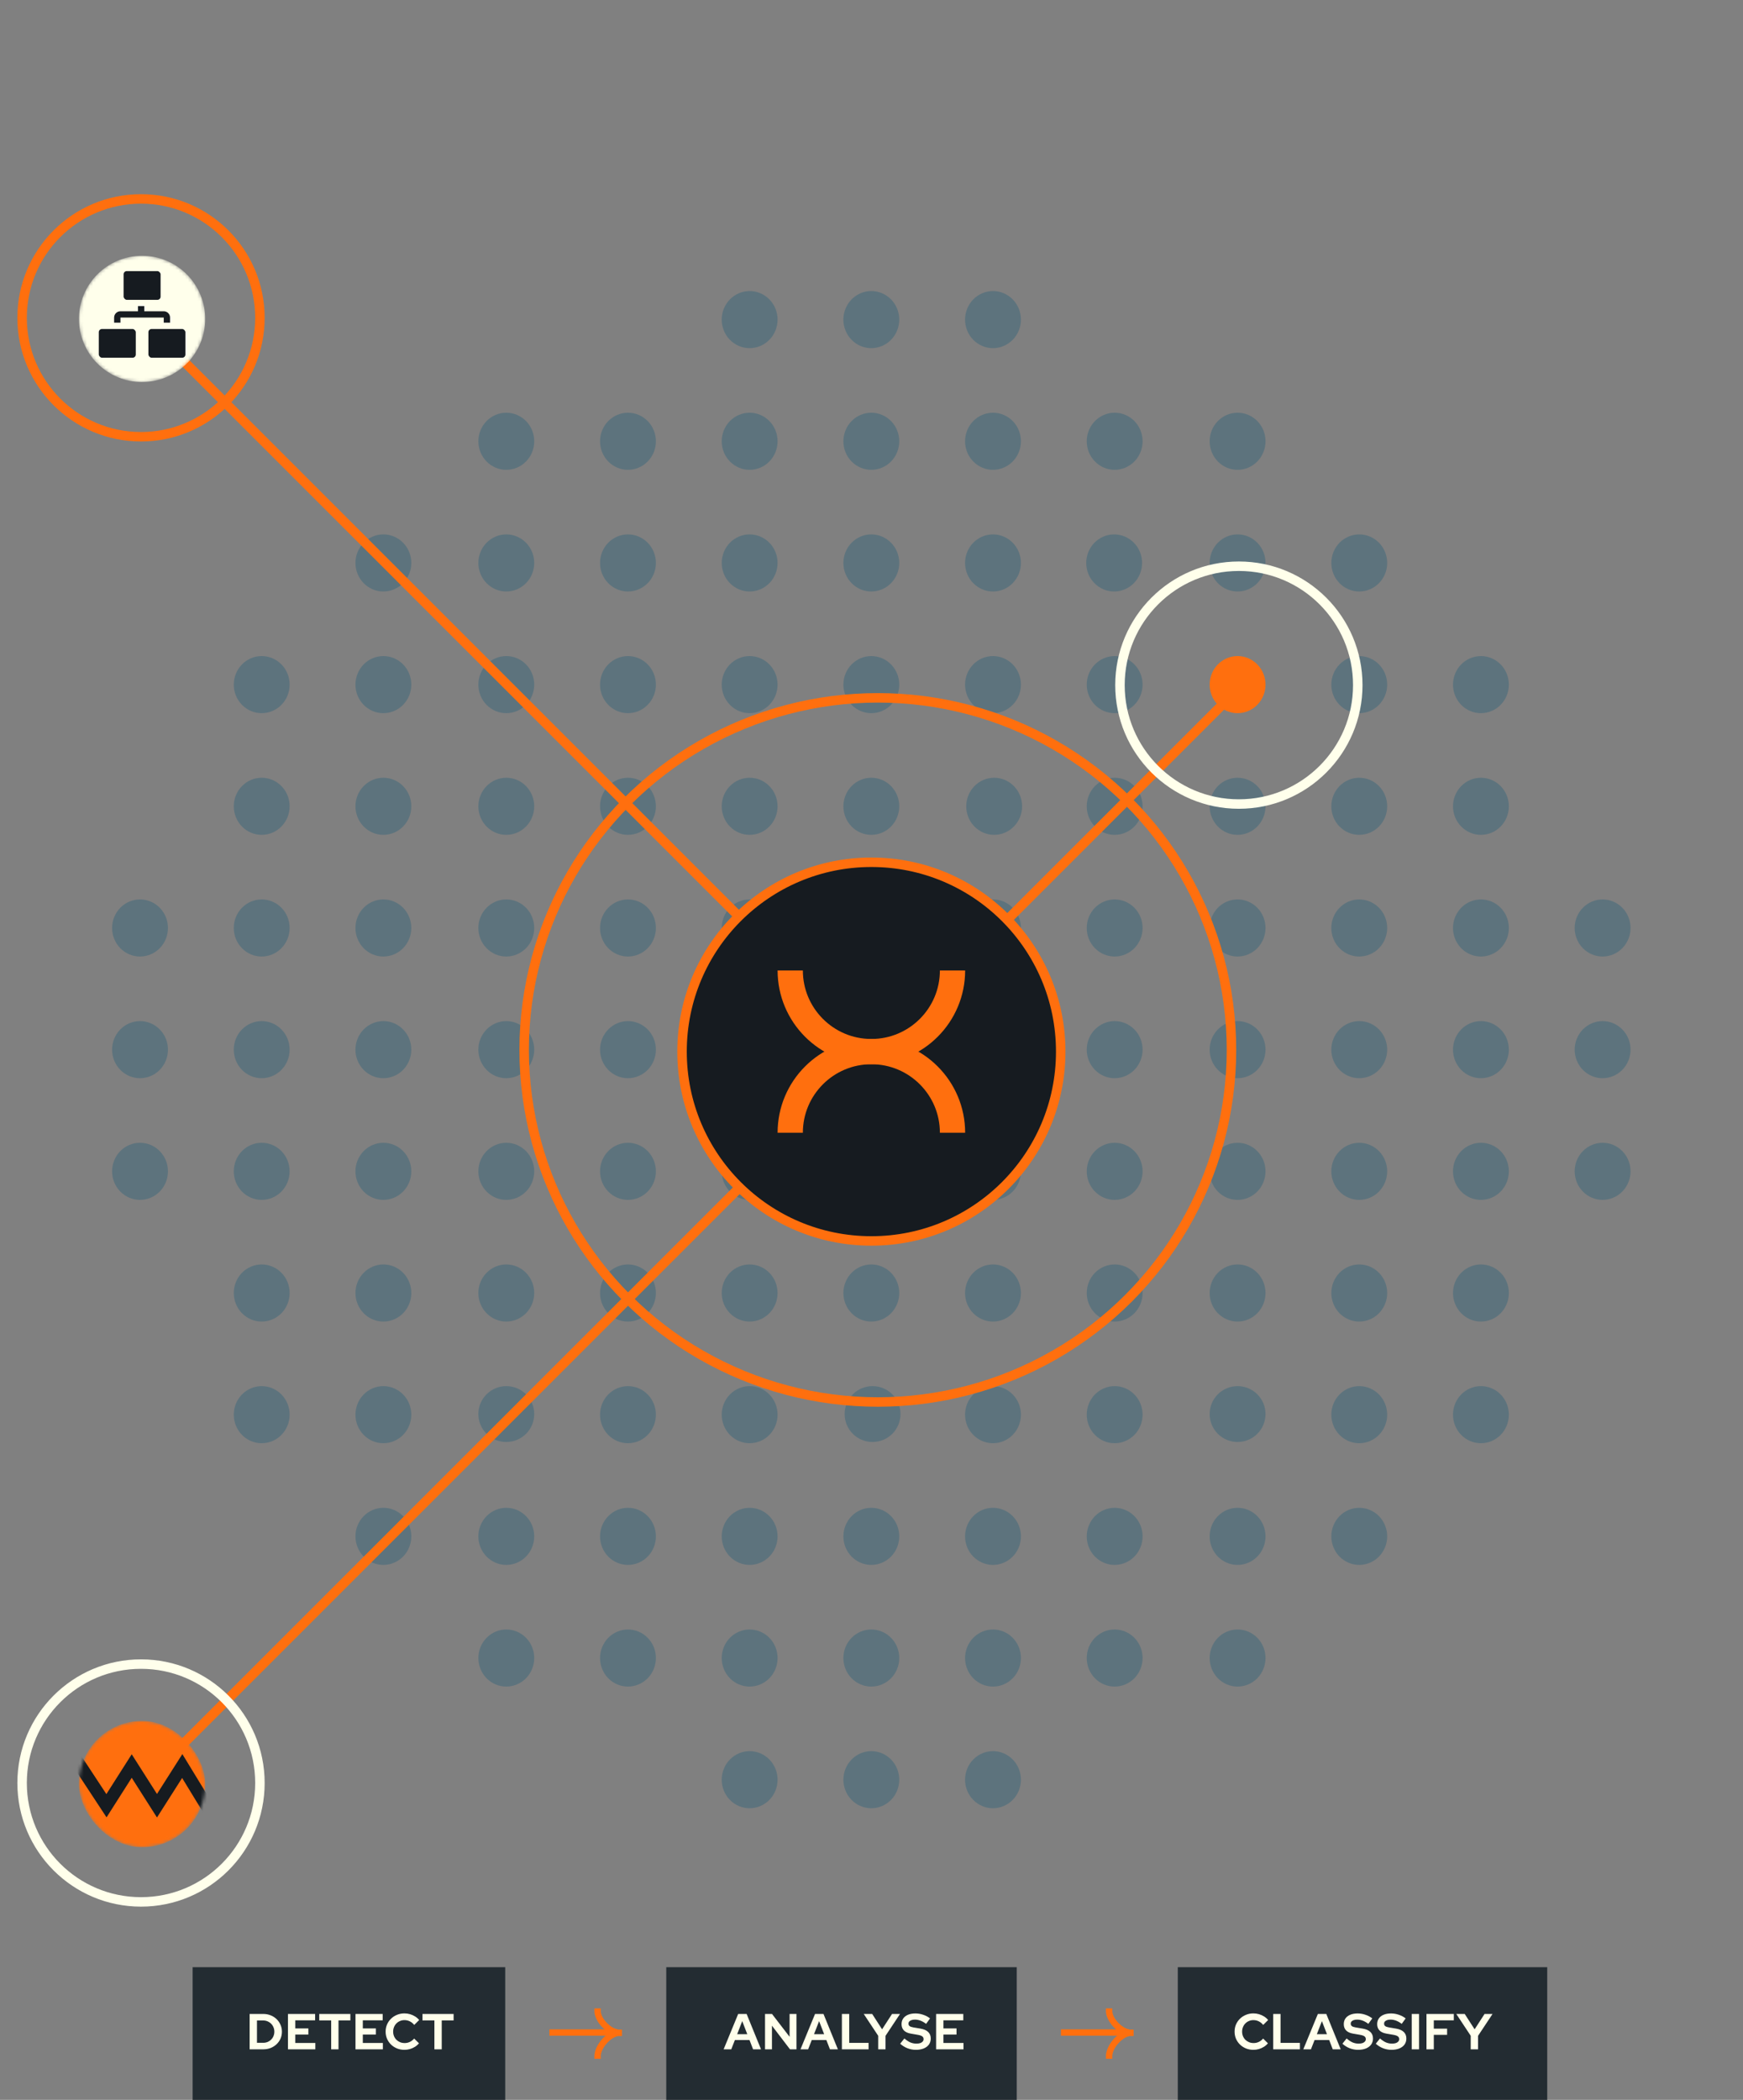 <svg width="552" height="665" viewBox="0 0 552 665" fill="none" xmlns="http://www.w3.org/2000/svg">
<rect x="0" y="0" width="552" height="665" fill="#808080" stroke="none"/>
<path d="M276.335 456.661C278.681 456.661 280.93 455.73 282.589 454.072C284.248 452.414 285.181 450.166 285.182 447.82C285.182 445.474 284.25 443.224 282.591 441.565C280.932 439.905 278.682 438.973 276.335 438.972C273.988 438.973 271.738 439.905 270.079 441.565C268.42 443.224 267.488 445.474 267.488 447.82C267.488 450.166 268.42 452.416 270.079 454.075C271.738 455.734 273.989 456.666 276.335 456.666" fill="#5D737D"/>
<path d="M391.936 456.661C394.282 456.661 396.531 455.73 398.19 454.072C399.849 452.414 400.782 450.166 400.783 447.82C400.783 445.474 399.851 443.224 398.192 441.565C396.533 439.905 394.283 438.973 391.936 438.972C389.59 438.973 387.339 439.905 385.68 441.565C384.021 443.224 383.089 445.474 383.089 447.82C383.089 450.166 384.021 452.416 385.681 454.075C387.34 455.734 389.59 456.666 391.936 456.666" fill="#5D737D"/>
<path d="M160.342 456.661C162.687 456.661 164.937 455.73 166.596 454.072C168.255 452.414 169.187 450.166 169.189 447.82C169.189 445.474 168.257 443.224 166.598 441.565C164.938 439.905 162.688 438.973 160.342 438.972C157.995 438.973 155.745 439.905 154.086 441.565C152.427 443.224 151.495 445.474 151.495 447.82C151.495 450.166 152.427 452.416 154.086 454.075C155.745 455.734 157.995 456.666 160.342 456.666" fill="#5D737D"/>
<path d="M82.882 457.054C85.227 457.054 87.477 456.102 89.136 454.408C90.795 452.713 91.728 450.414 91.729 448.017C91.729 445.619 90.797 443.318 89.138 441.622C87.479 439.926 85.228 438.973 82.882 438.972C80.535 438.973 78.285 439.926 76.626 441.622C74.967 443.318 74.035 445.619 74.035 448.017C74.035 450.415 74.967 452.715 76.626 454.411C78.285 456.107 80.535 457.059 82.882 457.059" fill="#5D737D"/>
<path d="M198.875 457.054C201.221 457.054 203.47 456.102 205.129 454.408C206.788 452.713 207.721 450.414 207.722 448.017C207.722 445.619 206.79 443.318 205.131 441.622C203.472 439.926 201.222 438.973 198.875 438.972C196.528 438.973 194.278 439.926 192.619 441.622C190.96 443.318 190.028 445.619 190.028 448.017C190.028 450.415 190.96 452.715 192.619 454.411C194.278 456.107 196.529 457.059 198.875 457.059" fill="#5D737D"/>
<path d="M314.476 457.054C316.821 457.054 319.071 456.102 320.73 454.408C322.389 452.713 323.321 450.414 323.323 448.017C323.323 445.619 322.391 443.318 320.732 441.622C319.073 439.926 316.822 438.973 314.476 438.972C312.129 438.973 309.879 439.926 308.22 441.622C306.561 443.318 305.629 445.619 305.629 448.017C305.629 450.415 306.561 452.715 308.22 454.411C309.879 456.107 312.129 457.059 314.476 457.059" fill="#5D737D"/>
<path d="M430.469 457.054C432.815 457.054 435.064 456.102 436.723 454.408C438.382 452.713 439.315 450.414 439.316 448.017C439.316 445.619 438.384 443.318 436.725 441.622C435.066 439.926 432.816 438.973 430.469 438.972C428.122 438.973 425.872 439.926 424.213 441.622C422.554 443.318 421.622 445.619 421.622 448.017C421.622 450.415 422.554 452.715 424.213 454.411C425.872 456.107 428.123 457.059 430.469 457.059" fill="#5D737D"/>
<path d="M121.416 457.054C123.762 457.054 126.011 456.102 127.67 454.408C129.329 452.713 130.262 450.414 130.263 448.017C130.263 445.619 129.331 443.318 127.672 441.622C126.013 439.926 123.763 438.973 121.416 438.972C119.069 438.973 116.819 439.926 115.16 441.622C113.501 443.318 112.569 445.619 112.569 448.017C112.569 450.415 113.501 452.715 115.16 454.411C116.819 456.107 119.07 457.059 121.416 457.059" fill="#5D737D"/>
<path d="M237.409 457.054C239.755 457.054 242.005 456.102 243.664 454.408C245.322 452.713 246.255 450.414 246.256 448.017C246.256 445.619 245.324 443.318 243.665 441.622C242.006 439.926 239.756 438.973 237.409 438.972C235.063 438.973 232.813 439.926 231.154 441.622C229.495 443.318 228.562 445.619 228.562 448.017C228.562 450.415 229.495 452.715 231.154 454.411C232.813 456.107 235.063 457.059 237.409 457.059" fill="#5D737D"/>
<path d="M353.009 457.054C355.355 457.054 357.604 456.102 359.263 454.408C360.922 452.713 361.855 450.414 361.856 448.017C361.856 445.619 360.924 443.318 359.265 441.622C357.606 439.926 355.356 438.973 353.009 438.972C350.663 438.973 348.412 439.926 346.753 441.622C345.094 443.318 344.162 445.619 344.162 448.017C344.162 450.415 345.094 452.715 346.753 454.411C348.412 456.107 350.663 457.059 353.009 457.059" fill="#5D737D"/>
<path d="M469.003 457.054C471.349 457.054 473.598 456.102 475.257 454.408C476.916 452.713 477.849 450.414 477.85 448.017C477.85 445.619 476.918 443.318 475.259 441.622C473.6 439.926 471.35 438.973 469.003 438.972C466.657 438.973 464.406 439.926 462.747 441.622C461.088 443.318 460.156 445.619 460.156 448.017C460.156 450.415 461.088 452.715 462.747 454.411C464.407 456.107 466.657 457.059 469.003 457.059" fill="#5D737D"/>
<path d="M275.943 572.654C278.288 572.654 280.538 571.702 282.197 570.008C283.856 568.313 284.788 566.014 284.79 563.617C284.79 561.219 283.858 558.919 282.199 557.222C280.54 555.526 278.289 554.573 275.943 554.572C273.596 554.573 271.346 555.526 269.687 557.222C268.028 558.919 267.096 561.219 267.096 563.617C267.096 566.015 268.028 568.315 269.687 570.011C271.346 571.707 273.596 572.659 275.943 572.659" fill="#5D737D"/>
<path d="M314.476 572.654C316.822 572.654 319.071 571.702 320.73 570.008C322.389 568.313 323.322 566.014 323.323 563.617C323.323 561.219 322.391 558.919 320.732 557.222C319.073 555.526 316.823 554.573 314.476 554.572C312.13 554.573 309.879 555.526 308.22 557.222C306.561 558.919 305.629 561.219 305.629 563.617C305.629 566.015 306.561 568.315 308.22 570.011C309.88 571.707 312.13 572.659 314.476 572.659" fill="#5D737D"/>
<path d="M237.409 572.654C239.755 572.654 242.005 571.702 243.664 570.008C245.322 568.313 246.255 566.014 246.256 563.617C246.256 561.219 245.324 558.919 243.665 557.222C242.006 555.526 239.756 554.573 237.409 554.572C235.063 554.573 232.813 555.526 231.154 557.222C229.495 558.919 228.562 561.219 228.562 563.617C228.562 566.015 229.495 568.315 231.154 570.011C232.813 571.707 235.063 572.659 237.409 572.659" fill="#5D737D"/>
<path d="M275.943 418.523C278.288 418.523 280.538 417.571 282.197 415.876C283.856 414.181 284.788 411.883 284.79 409.485C284.79 407.087 283.858 404.787 282.199 403.091C280.54 401.394 278.289 400.441 275.943 400.44C273.596 400.441 271.346 401.394 269.687 403.091C268.028 404.787 267.096 407.087 267.096 409.485C267.096 411.883 268.028 414.183 269.687 415.879C271.346 417.575 273.596 418.528 275.943 418.528" fill="#5D737D"/>
<path d="M391.937 418.523C394.282 418.523 396.532 417.571 398.191 415.876C399.85 414.181 400.783 411.883 400.784 409.485C400.784 407.087 399.852 404.787 398.193 403.091C396.534 401.394 394.283 400.441 391.937 400.44C389.59 400.441 387.34 401.394 385.681 403.091C384.022 404.787 383.09 407.087 383.09 409.485C383.09 411.883 384.022 414.183 385.681 415.879C387.34 417.575 389.59 418.528 391.937 418.528" fill="#5D737D"/>
<path d="M82.882 418.522C85.228 418.522 87.477 417.57 89.136 415.875C90.795 414.181 91.728 411.882 91.729 409.485C91.729 407.086 90.797 404.786 89.138 403.09C87.479 401.394 85.229 400.441 82.882 400.44C80.536 400.441 78.285 401.394 76.626 403.09C74.967 404.786 74.035 407.086 74.035 409.485C74.035 411.883 74.968 414.183 76.627 415.879C78.286 417.574 80.536 418.527 82.882 418.527" fill="#5D737D"/>
<path d="M198.876 418.523C201.221 418.523 203.471 417.571 205.13 415.876C206.789 414.181 207.721 411.883 207.723 409.485C207.723 407.087 206.791 404.787 205.132 403.091C203.473 401.394 201.222 400.441 198.876 400.44C196.529 400.441 194.279 401.394 192.62 403.091C190.961 404.787 190.029 407.087 190.029 409.485C190.029 411.883 190.961 414.183 192.62 415.879C194.279 417.575 196.529 418.528 198.876 418.528" fill="#5D737D"/>
<path d="M314.476 418.523C316.821 418.523 319.071 417.571 320.73 415.876C322.389 414.181 323.322 411.883 323.323 409.485C323.323 407.087 322.391 404.787 320.732 403.091C319.073 401.394 316.823 400.441 314.476 400.44C312.129 400.441 309.879 401.394 308.22 403.091C306.561 404.787 305.629 407.087 305.629 409.485C305.629 411.883 306.561 414.183 308.22 415.879C309.879 417.575 312.13 418.528 314.476 418.528" fill="#5D737D"/>
<path d="M430.47 418.523C432.815 418.523 435.065 417.571 436.724 415.876C438.383 414.181 439.315 411.883 439.317 409.485C439.317 407.087 438.385 404.787 436.725 403.091C435.066 401.394 432.816 400.441 430.47 400.44C428.123 400.441 425.873 401.394 424.214 403.091C422.555 404.787 421.623 407.087 421.623 409.485C421.623 411.883 422.555 414.183 424.214 415.879C425.873 417.575 428.123 418.528 430.47 418.528" fill="#5D737D"/>
<path d="M121.416 418.523C123.761 418.523 126.011 417.571 127.67 415.876C129.329 414.181 130.262 411.883 130.263 409.485C130.263 407.087 129.331 404.787 127.672 403.091C126.013 401.394 123.762 400.441 121.416 400.44C119.069 400.441 116.819 401.394 115.16 403.091C113.501 404.787 112.569 407.087 112.569 409.485C112.569 411.883 113.501 414.183 115.16 415.879C116.819 417.575 119.069 418.528 121.416 418.528" fill="#5D737D"/>
<path d="M237.41 418.523C239.755 418.523 242.005 417.571 243.664 415.876C245.323 414.181 246.256 411.883 246.257 409.485C246.257 407.087 245.325 404.787 243.666 403.091C242.007 401.394 239.757 400.441 237.41 400.44C235.063 400.441 232.813 401.394 231.154 403.091C229.495 404.787 228.563 407.087 228.563 409.485C228.563 411.883 229.495 414.183 231.154 415.879C232.813 417.575 235.064 418.528 237.41 418.528" fill="#5D737D"/>
<path d="M353.01 418.523C355.355 418.523 357.605 417.571 359.264 415.876C360.923 414.181 361.856 411.883 361.857 409.485C361.857 407.087 360.925 404.787 359.266 403.091C357.607 401.394 355.356 400.441 353.01 400.44C350.663 400.441 348.413 401.394 346.754 403.091C345.095 404.787 344.163 407.087 344.163 409.485C344.163 411.883 345.095 414.183 346.754 415.879C348.413 417.575 350.663 418.528 353.01 418.528" fill="#5D737D"/>
<path d="M469.004 418.523C471.349 418.523 473.599 417.571 475.258 415.876C476.917 414.181 477.85 411.883 477.851 409.485C477.851 407.087 476.919 404.787 475.26 403.091C473.601 401.394 471.351 400.441 469.004 400.44C466.657 400.441 464.407 401.394 462.748 403.091C461.089 404.787 460.157 407.087 460.157 409.485C460.157 411.883 461.089 414.183 462.748 415.879C464.407 417.575 466.658 418.528 469.004 418.528" fill="#5D737D"/>
<path d="M160.342 418.523C162.688 418.523 164.937 417.571 166.596 415.876C168.255 414.181 169.188 411.883 169.189 409.485C169.189 407.087 168.257 404.787 166.598 403.091C164.939 401.394 162.689 400.441 160.342 400.44C157.996 400.441 155.745 401.394 154.086 403.091C152.427 404.787 151.495 407.087 151.495 409.485C151.495 411.883 152.427 414.183 154.086 415.879C155.745 417.575 157.996 418.528 160.342 418.528" fill="#5D737D"/>
<path d="M275.941 379.989C278.286 379.989 280.536 379.037 282.195 377.342C283.854 375.648 284.787 373.349 284.788 370.952C284.788 368.553 283.856 366.253 282.197 364.557C280.538 362.861 278.288 361.907 275.941 361.907C273.594 361.907 271.344 362.861 269.685 364.557C268.026 366.253 267.094 368.553 267.094 370.952C267.094 373.35 268.026 375.65 269.685 377.345C271.344 379.041 273.595 379.994 275.941 379.994" fill="#5D737D"/>
<path d="M391.936 379.989C394.281 379.989 396.531 379.037 398.19 377.342C399.849 375.648 400.782 373.349 400.783 370.952C400.783 368.553 399.851 366.253 398.192 364.557C396.533 362.861 394.282 361.907 391.936 361.907C389.589 361.907 387.339 362.861 385.68 364.557C384.021 366.253 383.089 368.553 383.089 370.952C383.089 373.35 384.021 375.65 385.68 377.345C387.339 379.041 389.589 379.994 391.936 379.994" fill="#5D737D"/>
<path d="M507.537 379.989C509.882 379.989 512.132 379.037 513.791 377.342C515.45 375.648 516.383 373.349 516.384 370.952C516.384 368.553 515.452 366.253 513.793 364.557C512.134 362.861 509.884 361.907 507.537 361.907C505.19 361.907 502.94 362.861 501.281 364.557C499.622 366.253 498.69 368.553 498.69 370.952C498.69 373.35 499.622 375.65 501.281 377.345C502.94 379.041 505.191 379.994 507.537 379.994" fill="#5D737D"/>
<path d="M44.347 379.989C46.693 379.989 48.942 379.037 50.601 377.342C52.26 375.648 53.193 373.349 53.194 370.952C53.194 368.553 52.262 366.253 50.603 364.557C48.944 362.861 46.694 361.907 44.347 361.907C42 361.907 39.75 362.861 38.091 364.557C36.432 366.253 35.5 368.553 35.5 370.952C35.5 373.35 36.432 375.65 38.091 377.345C39.75 379.041 42.001 379.994 44.347 379.994" fill="#5D737D"/>
<path d="M82.88 379.989C85.225 379.989 87.475 379.037 89.134 377.342C90.793 375.648 91.726 373.349 91.727 370.952C91.727 368.553 90.795 366.253 89.136 364.557C87.477 362.861 85.227 361.907 82.88 361.907C80.533 361.907 78.283 362.861 76.624 364.557C74.965 366.253 74.033 368.553 74.033 370.952C74.033 373.35 74.965 375.65 76.624 377.345C78.283 379.041 80.534 379.994 82.88 379.994" fill="#5D737D"/>
<path d="M198.875 379.989C201.221 379.989 203.47 379.037 205.129 377.342C206.788 375.648 207.721 373.349 207.722 370.952C207.722 368.553 206.79 366.253 205.131 364.557C203.472 362.861 201.222 361.907 198.875 361.907C196.529 361.907 194.278 362.861 192.619 364.557C190.96 366.253 190.028 368.553 190.028 370.952C190.028 373.35 190.96 375.65 192.62 377.345C194.279 379.041 196.529 379.994 198.875 379.994" fill="#5D737D"/>
<path d="M314.476 379.989C316.821 379.989 319.071 379.037 320.73 377.342C322.389 375.648 323.322 373.349 323.323 370.952C323.323 368.553 322.391 366.253 320.732 364.557C319.073 362.861 316.823 361.907 314.476 361.907C312.129 361.907 309.879 362.861 308.22 364.557C306.561 366.253 305.629 368.553 305.629 370.952C305.629 373.35 306.561 375.65 308.22 377.345C309.879 379.041 312.13 379.994 314.476 379.994" fill="#5D737D"/>
<path d="M430.469 379.989C432.815 379.989 435.064 379.037 436.723 377.342C438.382 375.648 439.315 373.349 439.316 370.952C439.316 368.553 438.384 366.253 436.725 364.557C435.066 362.861 432.816 361.907 430.469 361.907C428.123 361.907 425.872 362.861 424.213 364.557C422.554 366.253 421.622 368.553 421.622 370.952C421.622 373.35 422.554 375.65 424.214 377.345C425.873 379.041 428.123 379.994 430.469 379.994" fill="#5D737D"/>
<path d="M121.414 379.989C123.76 379.989 126.009 379.037 127.668 377.342C129.327 375.648 130.26 373.349 130.261 370.952C130.261 368.553 129.329 366.253 127.67 364.557C126.011 362.861 123.761 361.907 121.414 361.907C119.068 361.907 116.817 362.861 115.158 364.557C113.499 366.253 112.567 368.553 112.567 370.952C112.567 373.35 113.499 375.65 115.158 377.345C116.817 379.041 119.068 379.994 121.414 379.994" fill="#5D737D"/>
<path d="M237.407 379.989C239.753 379.989 242.002 379.037 243.661 377.342C245.32 375.648 246.253 373.349 246.254 370.952C246.254 368.553 245.322 366.253 243.663 364.557C242.004 362.861 239.754 361.907 237.407 361.907C235.06 361.907 232.81 362.861 231.151 364.557C229.492 366.253 228.56 368.553 228.56 370.952C228.56 373.35 229.492 375.65 231.151 377.345C232.81 379.041 235.061 379.994 237.407 379.994" fill="#5D737D"/>
<path d="M353.009 379.989C355.355 379.989 357.604 379.037 359.263 377.342C360.922 375.648 361.855 373.349 361.856 370.952C361.856 368.553 360.924 366.253 359.265 364.557C357.606 362.861 355.356 361.907 353.009 361.907C350.663 361.907 348.412 362.861 346.753 364.557C345.094 366.253 344.162 368.553 344.162 370.952C344.162 373.35 345.094 375.65 346.754 377.345C348.413 379.041 350.663 379.994 353.009 379.994" fill="#5D737D"/>
<path d="M469.003 379.989C471.348 379.989 473.598 379.037 475.257 377.342C476.916 375.648 477.848 373.349 477.85 370.952C477.85 368.553 476.918 366.253 475.259 364.557C473.6 362.861 471.349 361.907 469.003 361.907C466.656 361.907 464.406 362.861 462.747 364.557C461.088 366.253 460.156 368.553 460.156 370.952C460.156 373.35 461.088 375.65 462.747 377.345C464.406 379.041 466.656 379.994 469.003 379.994" fill="#5D737D"/>
<path d="M160.341 379.989C162.687 379.989 164.936 379.037 166.595 377.342C168.254 375.648 169.187 373.349 169.188 370.952C169.188 368.553 168.256 366.253 166.597 364.557C164.938 362.861 162.688 361.907 160.341 361.907C157.995 361.907 155.744 362.861 154.085 364.557C152.426 366.253 151.494 368.553 151.494 370.952C151.494 373.35 152.426 375.65 154.085 377.345C155.744 379.041 157.995 379.994 160.341 379.994" fill="#5D737D"/>
<path d="M275.941 341.455C278.286 341.455 280.536 340.503 282.195 338.809C283.854 337.114 284.787 334.815 284.788 332.418C284.788 330.02 283.856 327.719 282.197 326.023C280.538 324.327 278.288 323.374 275.941 323.373C273.594 323.374 271.344 324.327 269.685 326.023C268.026 327.719 267.094 330.02 267.094 332.418C267.094 334.816 268.026 337.116 269.685 338.812C271.344 340.508 273.595 341.46 275.941 341.46" fill="#5D737D"/>
<path d="M391.936 341.455C394.281 341.455 396.531 340.503 398.19 338.809C399.849 337.114 400.781 334.815 400.783 332.418C400.783 330.02 399.851 327.719 398.192 326.023C396.532 324.327 394.282 323.374 391.936 323.373C389.589 323.374 387.339 324.327 385.68 326.023C384.021 327.719 383.089 330.02 383.089 332.418C383.089 334.816 384.021 337.116 385.68 338.812C387.339 340.508 389.589 341.46 391.936 341.46" fill="#5D737D"/>
<path d="M507.537 341.455C509.882 341.455 512.132 340.503 513.791 338.809C515.45 337.114 516.383 334.815 516.384 332.418C516.384 330.02 515.452 327.719 513.793 326.023C512.134 324.327 509.884 323.374 507.537 323.373C505.19 323.374 502.94 324.327 501.281 326.023C499.622 327.719 498.69 330.02 498.69 332.418C498.69 334.816 499.622 337.116 501.281 338.812C502.94 340.508 505.191 341.46 507.537 341.46" fill="#5D737D"/>
<path d="M44.347 341.455C46.693 341.455 48.942 340.503 50.601 338.809C52.26 337.114 53.193 334.815 53.194 332.418C53.194 330.02 52.262 327.719 50.603 326.023C48.944 324.327 46.694 323.374 44.347 323.373C42 323.374 39.75 324.327 38.091 326.023C36.432 327.719 35.5 330.02 35.5 332.418C35.5 334.816 36.432 337.116 38.091 338.812C39.75 340.508 42.001 341.46 44.347 341.46" fill="#5D737D"/>
<path d="M82.88 341.455C85.225 341.455 87.475 340.503 89.134 338.809C90.793 337.114 91.726 334.815 91.727 332.418C91.727 330.02 90.795 327.719 89.136 326.023C87.477 324.327 85.227 323.374 82.88 323.373C80.533 323.374 78.283 324.327 76.624 326.023C74.965 327.719 74.033 330.02 74.033 332.418C74.033 334.816 74.965 337.116 76.624 338.812C78.283 340.508 80.534 341.46 82.88 341.46" fill="#5D737D"/>
<path d="M198.875 341.455C201.221 341.455 203.47 340.503 205.129 338.809C206.788 337.114 207.721 334.815 207.722 332.418C207.722 330.02 206.79 327.719 205.131 326.023C203.472 324.327 201.222 323.374 198.875 323.373C196.528 323.374 194.278 324.327 192.619 326.023C190.96 327.719 190.028 330.02 190.028 332.418C190.028 334.816 190.96 337.116 192.619 338.812C194.278 340.508 196.529 341.46 198.875 341.46" fill="#5D737D"/>
<path d="M314.476 341.455C316.821 341.455 319.071 340.503 320.73 338.809C322.389 337.114 323.322 334.815 323.323 332.418C323.323 330.02 322.391 327.719 320.732 326.023C319.073 324.327 316.823 323.374 314.476 323.373C312.129 323.374 309.879 324.327 308.22 326.023C306.561 327.719 305.629 330.02 305.629 332.418C305.629 334.816 306.561 337.116 308.22 338.812C309.879 340.508 312.13 341.46 314.476 341.46" fill="#5D737D"/>
<path d="M430.469 341.455C432.815 341.455 435.064 340.503 436.723 338.809C438.382 337.114 439.315 334.815 439.316 332.418C439.316 330.02 438.384 327.719 436.725 326.023C435.066 324.327 432.816 323.374 430.469 323.373C428.122 323.374 425.872 324.327 424.213 326.023C422.554 327.719 421.622 330.02 421.622 332.418C421.622 334.816 422.554 337.116 424.213 338.812C425.872 340.508 428.123 341.46 430.469 341.46" fill="#5D737D"/>
<path d="M121.414 341.455C123.76 341.455 126.009 340.503 127.668 338.809C129.327 337.114 130.26 334.815 130.261 332.418C130.261 330.02 129.329 327.719 127.67 326.023C126.011 324.327 123.761 323.374 121.414 323.373C119.068 323.374 116.817 324.327 115.158 326.023C113.499 327.719 112.567 330.02 112.567 332.418C112.567 334.816 113.499 337.116 115.158 338.812C116.817 340.508 119.068 341.46 121.414 341.46" fill="#5D737D"/>
<path d="M237.407 341.455C239.752 341.455 242.002 340.503 243.661 338.809C245.32 337.114 246.252 334.815 246.254 332.418C246.254 330.02 245.322 327.719 243.663 326.023C242.004 324.327 239.753 323.374 237.407 323.373C235.06 323.374 232.81 324.327 231.151 326.023C229.492 327.719 228.56 330.02 228.56 332.418C228.56 334.816 229.492 337.116 231.151 338.812C232.81 340.508 235.06 341.46 237.407 341.46" fill="#5D737D"/>
<path d="M353.009 341.455C355.355 341.455 357.604 340.503 359.263 338.809C360.922 337.114 361.855 334.815 361.856 332.418C361.856 330.02 360.924 327.719 359.265 326.023C357.606 324.327 355.356 323.374 353.009 323.373C350.663 323.374 348.412 324.327 346.753 326.023C345.094 327.719 344.162 330.02 344.162 332.418C344.162 334.816 345.094 337.116 346.754 338.812C348.413 340.508 350.663 341.46 353.009 341.46" fill="#5D737D"/>
<path d="M469.003 341.455C471.348 341.455 473.598 340.503 475.257 338.809C476.916 337.114 477.848 334.815 477.85 332.418C477.85 330.02 476.918 327.719 475.258 326.023C473.599 324.327 471.349 323.374 469.003 323.373C466.656 323.374 464.406 324.327 462.747 326.023C461.088 327.719 460.156 330.02 460.156 332.418C460.156 334.816 461.088 337.116 462.747 338.812C464.406 340.508 466.656 341.46 469.003 341.46" fill="#5D737D"/>
<path d="M160.341 341.455C162.686 341.455 164.936 340.503 166.595 338.809C168.254 337.114 169.187 334.815 169.188 332.418C169.188 330.02 168.256 327.719 166.597 326.023C164.938 324.327 162.687 323.374 160.341 323.373C157.994 323.374 155.744 324.327 154.085 326.023C152.426 327.719 151.494 330.02 151.494 332.418C151.494 334.816 152.426 337.116 154.085 338.812C155.744 340.508 157.995 341.46 160.341 341.46" fill="#5D737D"/>
<path d="M275.941 302.921C278.286 302.921 280.536 301.969 282.195 300.275C283.854 298.58 284.787 296.282 284.788 293.884C284.788 291.486 283.856 289.186 282.197 287.489C280.538 285.793 278.288 284.84 275.941 284.839C273.594 284.84 271.344 285.793 269.685 287.489C268.026 289.186 267.094 291.486 267.094 293.884C267.094 296.282 268.026 298.582 269.685 300.278C271.344 301.974 273.595 302.927 275.941 302.927" fill="#5D737D"/>
<path d="M391.936 302.921C394.281 302.921 396.531 301.969 398.19 300.275C399.849 298.58 400.781 296.282 400.783 293.884C400.783 291.486 399.851 289.186 398.192 287.489C396.532 285.793 394.282 284.84 391.936 284.839C389.589 284.84 387.339 285.793 385.68 287.489C384.021 289.186 383.089 291.486 383.089 293.884C383.089 296.282 384.021 298.582 385.68 300.278C387.339 301.974 389.589 302.927 391.936 302.927" fill="#5D737D"/>
<path d="M507.537 302.921C509.882 302.921 512.132 301.969 513.791 300.275C515.45 298.58 516.383 296.282 516.384 293.884C516.384 291.486 515.452 289.186 513.793 287.489C512.134 285.793 509.884 284.84 507.537 284.839C505.19 284.84 502.94 285.793 501.281 287.489C499.622 289.186 498.69 291.486 498.69 293.884C498.69 296.282 499.622 298.582 501.281 300.278C502.94 301.974 505.191 302.927 507.537 302.927" fill="#5D737D"/>
<path d="M44.347 302.921C46.693 302.921 48.942 301.969 50.601 300.275C52.26 298.58 53.193 296.282 53.194 293.884C53.194 291.486 52.262 289.186 50.603 287.489C48.944 285.793 46.694 284.84 44.347 284.839C42 284.84 39.75 285.793 38.091 287.489C36.432 289.186 35.5 291.486 35.5 293.884C35.5 296.282 36.432 298.582 38.091 300.278C39.75 301.974 42.001 302.927 44.347 302.927" fill="#5D737D"/>
<path d="M82.88 302.921C85.225 302.921 87.475 301.969 89.134 300.275C90.793 298.58 91.726 296.282 91.727 293.884C91.727 291.486 90.795 289.186 89.136 287.489C87.477 285.793 85.227 284.84 82.88 284.839C80.533 284.84 78.283 285.793 76.624 287.489C74.965 289.186 74.033 291.486 74.033 293.884C74.033 296.282 74.965 298.582 76.624 300.278C78.283 301.974 80.534 302.927 82.88 302.927" fill="#5D737D"/>
<path d="M198.875 302.921C201.221 302.921 203.47 301.969 205.129 300.275C206.788 298.58 207.721 296.282 207.722 293.884C207.722 291.486 206.79 289.186 205.131 287.489C203.472 285.793 201.222 284.84 198.875 284.839C196.528 284.84 194.278 285.793 192.619 287.489C190.96 289.186 190.028 291.486 190.028 293.884C190.028 296.282 190.96 298.582 192.619 300.278C194.278 301.974 196.529 302.927 198.875 302.927" fill="#5D737D"/>
<path d="M314.476 302.921C316.821 302.921 319.071 301.969 320.73 300.275C322.389 298.58 323.322 296.282 323.323 293.884C323.323 291.486 322.391 289.186 320.732 287.489C319.073 285.793 316.823 284.84 314.476 284.839C312.129 284.84 309.879 285.793 308.22 287.489C306.561 289.186 305.629 291.486 305.629 293.884C305.629 296.282 306.561 298.582 308.22 300.278C309.879 301.974 312.13 302.927 314.476 302.927" fill="#5D737D"/>
<path d="M430.469 302.921C432.815 302.921 435.064 301.969 436.723 300.275C438.382 298.58 439.315 296.282 439.316 293.884C439.316 291.486 438.384 289.186 436.725 287.489C435.066 285.793 432.816 284.84 430.469 284.839C428.122 284.84 425.872 285.793 424.213 287.489C422.554 289.186 421.622 291.486 421.622 293.884C421.622 296.282 422.554 298.582 424.213 300.278C425.872 301.974 428.123 302.927 430.469 302.927" fill="#5D737D"/>
<path d="M121.414 302.921C123.76 302.921 126.009 301.969 127.668 300.275C129.327 298.58 130.26 296.282 130.261 293.884C130.261 291.486 129.329 289.186 127.67 287.489C126.011 285.793 123.761 284.84 121.414 284.839C119.068 284.84 116.817 285.793 115.158 287.489C113.499 289.186 112.567 291.486 112.567 293.884C112.567 296.282 113.499 298.582 115.158 300.278C116.817 301.974 119.068 302.927 121.414 302.927" fill="#5D737D"/>
<path d="M237.407 302.921C239.752 302.921 242.002 301.969 243.661 300.275C245.32 298.58 246.252 296.282 246.254 293.884C246.254 291.486 245.322 289.186 243.663 287.489C242.004 285.793 239.753 284.84 237.407 284.839C235.06 284.84 232.81 285.793 231.151 287.489C229.492 289.186 228.56 291.486 228.56 293.884C228.56 296.282 229.492 298.582 231.151 300.278C232.81 301.974 235.06 302.927 237.407 302.927" fill="#5D737D"/>
<path d="M353.009 302.921C355.355 302.921 357.604 301.969 359.263 300.275C360.922 298.58 361.855 296.282 361.856 293.884C361.856 291.486 360.924 289.186 359.265 287.489C357.606 285.793 355.356 284.84 353.009 284.839C350.663 284.84 348.412 285.793 346.753 287.489C345.094 289.186 344.162 291.486 344.162 293.884C344.162 296.282 345.094 298.582 346.754 300.278C348.413 301.974 350.663 302.927 353.009 302.927" fill="#5D737D"/>
<path d="M469.003 302.921C471.348 302.921 473.598 301.969 475.257 300.275C476.916 298.58 477.848 296.282 477.85 293.884C477.85 291.486 476.918 289.186 475.258 287.489C473.599 285.793 471.349 284.84 469.003 284.839C466.656 284.84 464.406 285.793 462.747 287.489C461.088 289.186 460.156 291.486 460.156 293.884C460.156 296.282 461.088 298.582 462.747 300.278C464.406 301.974 466.656 302.927 469.003 302.927" fill="#5D737D"/>
<path d="M160.341 302.921C162.686 302.921 164.936 301.969 166.595 300.275C168.254 298.58 169.187 296.282 169.188 293.884C169.188 291.486 168.256 289.186 166.597 287.489C164.938 285.793 162.687 284.84 160.341 284.839C157.994 284.84 155.744 285.793 154.085 287.489C152.426 289.186 151.494 291.486 151.494 293.884C151.494 296.282 152.426 298.582 154.085 300.278C155.744 301.974 157.995 302.927 160.341 302.927" fill="#5D737D"/>
<path d="M275.942 264.388C278.288 264.388 280.537 263.436 282.196 261.741C283.855 260.046 284.788 257.748 284.789 255.351C284.789 252.952 283.857 250.652 282.198 248.956C280.539 247.26 278.289 246.306 275.942 246.306C273.596 246.306 271.345 247.26 269.686 248.956C268.027 250.652 267.095 252.952 267.095 255.351C267.095 257.749 268.027 260.049 269.686 261.744C271.346 263.44 273.596 264.393 275.942 264.393" fill="#5D737D"/>
<path d="M314.847 264.388C317.193 264.388 319.442 263.436 321.101 261.741C322.76 260.046 323.693 257.748 323.694 255.351C323.694 252.952 322.762 250.652 321.103 248.956C319.444 247.26 317.194 246.306 314.847 246.306C312.5 246.306 310.25 247.26 308.591 248.956C306.932 250.652 306 252.952 306 255.351C306 257.749 306.932 260.049 308.591 261.744C310.25 263.44 312.501 264.393 314.847 264.393" fill="#5D737D"/>
<path d="M391.936 264.388C394.282 264.388 396.531 263.436 398.19 261.741C399.849 260.046 400.782 257.748 400.783 255.351C400.783 252.952 399.851 250.652 398.192 248.956C396.533 247.26 394.283 246.306 391.936 246.306C389.59 246.306 387.339 247.26 385.68 248.956C384.021 250.652 383.089 252.952 383.089 255.351C383.089 257.749 384.021 260.049 385.681 261.744C387.34 263.44 389.59 264.393 391.936 264.393" fill="#5D737D"/>
<path d="M82.881 264.388C85.227 264.388 87.476 263.436 89.135 261.741C90.794 260.046 91.727 257.748 91.728 255.351C91.728 252.952 90.796 250.652 89.137 248.956C87.478 247.26 85.228 246.306 82.881 246.306C80.535 246.306 78.284 247.26 76.625 248.956C74.966 250.652 74.034 252.952 74.034 255.351C74.034 257.749 74.966 260.049 76.625 261.744C78.284 263.44 80.535 264.393 82.881 264.393" fill="#5D737D"/>
<path d="M198.875 264.388C201.221 264.388 203.47 263.436 205.129 261.741C206.788 260.046 207.721 257.748 207.722 255.351C207.722 252.952 206.79 250.652 205.131 248.956C203.472 247.26 201.222 246.306 198.875 246.306C196.528 246.306 194.278 247.26 192.619 248.956C190.96 250.652 190.028 252.952 190.028 255.351C190.028 257.749 190.96 260.049 192.619 261.744C194.278 263.44 196.529 264.393 198.875 264.393" fill="#5D737D"/>
<path d="M430.469 264.388C432.815 264.388 435.064 263.436 436.723 261.741C438.382 260.046 439.315 257.748 439.316 255.351C439.316 252.952 438.384 250.652 436.725 248.956C435.066 247.26 432.816 246.306 430.469 246.306C428.123 246.306 425.872 247.26 424.213 248.956C422.554 250.652 421.622 252.952 421.622 255.351C421.622 257.749 422.554 260.049 424.214 261.744C425.873 263.44 428.123 264.393 430.469 264.393" fill="#5D737D"/>
<path d="M121.416 264.388C123.761 264.388 126.011 263.436 127.67 261.741C129.329 260.046 130.261 257.748 130.263 255.351C130.263 252.952 129.331 250.652 127.672 248.956C126.012 247.26 123.762 246.306 121.416 246.306C119.069 246.306 116.819 247.26 115.16 248.956C113.501 250.652 112.569 252.952 112.569 255.351C112.569 257.749 113.501 260.049 115.16 261.744C116.819 263.44 119.069 264.393 121.416 264.393" fill="#5D737D"/>
<path d="M237.409 264.388C239.755 264.388 242.005 263.436 243.664 261.741C245.322 260.046 246.255 257.748 246.256 255.351C246.256 252.952 245.324 250.652 243.665 248.956C242.006 247.26 239.756 246.306 237.409 246.306C235.063 246.306 232.813 247.26 231.154 248.956C229.495 250.652 228.562 252.952 228.562 255.351C228.562 257.749 229.495 260.049 231.154 261.744C232.813 263.44 235.063 264.393 237.409 264.393" fill="#5D737D"/>
<path d="M353.009 264.388C355.355 264.388 357.604 263.436 359.263 261.741C360.922 260.046 361.855 257.748 361.856 255.351C361.856 252.952 360.924 250.652 359.265 248.956C357.606 247.26 355.356 246.306 353.009 246.306C350.663 246.306 348.412 247.26 346.753 248.956C345.094 250.652 344.162 252.952 344.162 255.351C344.162 257.749 345.094 260.049 346.754 261.744C348.413 263.44 350.663 264.393 353.009 264.393" fill="#5D737D"/>
<path d="M469.003 264.388C471.349 264.388 473.598 263.436 475.257 261.741C476.916 260.046 477.849 257.748 477.85 255.351C477.85 252.952 476.918 250.652 475.259 248.956C473.6 247.26 471.35 246.306 469.003 246.306C466.657 246.306 464.406 247.26 462.747 248.956C461.088 250.652 460.156 252.952 460.156 255.351C460.156 257.749 461.088 260.049 462.747 261.744C464.407 263.44 466.657 264.393 469.003 264.393" fill="#5D737D"/>
<path d="M160.342 264.388C162.688 264.388 164.937 263.436 166.596 261.741C168.255 260.046 169.188 257.748 169.189 255.351C169.189 252.952 168.257 250.652 166.598 248.956C164.939 247.26 162.689 246.306 160.342 246.306C157.996 246.306 155.745 247.26 154.086 248.956C152.427 250.652 151.495 252.952 151.495 255.351C151.495 257.749 152.427 260.049 154.087 261.744C155.746 263.44 157.996 264.393 160.342 264.393" fill="#5D737D"/>
<path d="M275.942 225.854C278.288 225.854 280.537 224.902 282.196 223.207C283.855 221.512 284.788 219.214 284.789 216.816C284.789 214.418 283.857 212.118 282.198 210.422C280.539 208.725 278.289 207.772 275.942 207.771C273.596 207.772 271.345 208.725 269.686 210.422C268.027 212.118 267.095 214.418 267.095 216.816C267.095 219.215 268.027 221.514 269.686 223.21C271.346 224.906 273.596 225.859 275.942 225.859" fill="#5D737D"/>
<path d="M391.936 225.854C394.282 225.854 396.531 224.902 398.19 223.207C399.849 221.512 400.782 219.214 400.783 216.816C400.783 214.418 399.851 212.118 398.192 210.422C396.533 208.725 394.283 207.772 391.936 207.771C389.59 207.772 387.339 208.725 385.68 210.422C384.021 212.118 383.089 214.418 383.089 216.816C383.089 219.215 384.021 221.514 385.681 223.21C387.34 224.906 389.59 225.859 391.936 225.859" fill="#FF6F0E"/>
<path d="M82.882 225.854C85.227 225.854 87.477 224.902 89.136 223.207C90.795 221.512 91.728 219.214 91.729 216.816C91.729 214.418 90.797 212.118 89.138 210.422C87.479 208.725 85.228 207.772 82.882 207.771C80.535 207.772 78.285 208.725 76.626 210.422C74.967 212.118 74.035 214.418 74.035 216.816C74.035 219.215 74.967 221.514 76.626 223.21C78.285 224.906 80.535 225.859 82.882 225.859" fill="#5D737D"/>
<path d="M198.875 225.854C201.221 225.854 203.47 224.902 205.129 223.207C206.788 221.512 207.721 219.214 207.722 216.816C207.722 214.418 206.79 212.118 205.131 210.422C203.472 208.725 201.222 207.772 198.875 207.771C196.529 207.772 194.278 208.725 192.619 210.422C190.96 212.118 190.028 214.418 190.028 216.816C190.028 219.215 190.96 221.514 192.62 223.21C194.279 224.906 196.529 225.859 198.875 225.859" fill="#5D737D"/>
<path d="M314.476 225.854C316.821 225.854 319.071 224.902 320.73 223.207C322.389 221.512 323.322 219.214 323.323 216.816C323.323 214.418 322.391 212.118 320.732 210.422C319.073 208.725 316.823 207.772 314.476 207.771C312.129 207.772 309.879 208.725 308.22 210.422C306.561 212.118 305.629 214.418 305.629 216.816C305.629 219.215 306.561 221.514 308.22 223.21C309.879 224.906 312.13 225.859 314.476 225.859" fill="#5D737D"/>
<path d="M430.469 225.854C432.815 225.854 435.064 224.902 436.723 223.207C438.382 221.512 439.315 219.214 439.316 216.816C439.316 214.418 438.384 212.118 436.725 210.422C435.066 208.725 432.816 207.772 430.469 207.771C428.122 207.772 425.872 208.725 424.213 210.422C422.554 212.118 421.622 214.418 421.622 216.816C421.622 219.215 422.554 221.514 424.213 223.21C425.872 224.906 428.123 225.859 430.469 225.859" fill="#5D737D"/>
<path d="M121.416 225.854C123.762 225.854 126.011 224.902 127.67 223.207C129.329 221.512 130.262 219.214 130.263 216.816C130.263 214.418 129.331 212.118 127.672 210.422C126.013 208.725 123.763 207.772 121.416 207.771C119.069 207.772 116.819 208.725 115.16 210.422C113.501 212.118 112.569 214.418 112.569 216.816C112.569 219.215 113.501 221.514 115.16 223.21C116.819 224.906 119.07 225.859 121.416 225.859" fill="#5D737D"/>
<path d="M237.409 225.854C239.755 225.854 242.005 224.902 243.664 223.207C245.322 221.512 246.255 219.214 246.256 216.816C246.256 214.418 245.324 212.118 243.665 210.422C242.006 208.725 239.756 207.772 237.409 207.771C235.063 207.772 232.813 208.725 231.154 210.422C229.495 212.118 228.562 214.418 228.562 216.816C228.562 219.215 229.495 221.514 231.154 223.21C232.813 224.906 235.063 225.859 237.409 225.859" fill="#5D737D"/>
<path d="M353.009 225.854C355.355 225.854 357.604 224.902 359.263 223.207C360.922 221.512 361.855 219.214 361.856 216.816C361.856 214.418 360.924 212.118 359.265 210.422C357.606 208.725 355.356 207.772 353.009 207.771C350.663 207.772 348.412 208.725 346.753 210.422C345.094 212.118 344.162 214.418 344.162 216.816C344.162 219.215 345.094 221.514 346.753 223.21C348.412 224.906 350.663 225.859 353.009 225.859" fill="#5D737D"/>
<path d="M469.003 225.854C471.349 225.854 473.598 224.902 475.257 223.207C476.916 221.512 477.849 219.214 477.85 216.816C477.85 214.418 476.918 212.118 475.259 210.422C473.6 208.725 471.35 207.772 469.003 207.771C466.657 207.772 464.406 208.725 462.747 210.422C461.088 212.118 460.156 214.418 460.156 216.816C460.156 219.215 461.088 221.514 462.747 223.21C464.407 224.906 466.657 225.859 469.003 225.859" fill="#5D737D"/>
<path d="M160.342 225.854C162.687 225.854 164.937 224.902 166.596 223.207C168.255 221.512 169.187 219.214 169.189 216.816C169.189 214.418 168.257 212.118 166.598 210.422C164.938 208.725 162.688 207.772 160.342 207.771C157.995 207.772 155.745 208.725 154.086 210.422C152.427 212.118 151.495 214.418 151.495 216.816C151.495 219.215 152.427 221.514 154.086 223.21C155.745 224.906 157.995 225.859 160.342 225.859" fill="#5D737D"/>
<path d="M275.943 187.32C278.289 187.32 280.538 186.368 282.197 184.673C283.856 182.979 284.789 180.68 284.79 178.283C284.79 175.884 283.858 173.584 282.199 171.888C280.54 170.192 278.29 169.238 275.943 169.238C273.597 169.238 271.347 170.192 269.688 171.888C268.028 173.584 267.096 175.884 267.096 178.283C267.096 180.681 268.029 182.981 269.688 184.677C271.347 186.372 273.597 187.325 275.943 187.325" fill="#5D737D"/>
<path d="M391.937 187.32C394.283 187.32 396.532 186.368 398.191 184.673C399.85 182.979 400.783 180.68 400.784 178.283C400.784 175.884 399.852 173.584 398.193 171.888C396.534 170.192 394.284 169.238 391.937 169.238C389.591 169.238 387.34 170.192 385.681 171.888C384.022 173.584 383.09 175.884 383.09 178.283C383.09 180.681 384.022 182.981 385.682 184.677C387.341 186.372 389.591 187.325 391.937 187.325" fill="#5D737D"/>
<path d="M198.876 187.32C201.221 187.32 203.471 186.368 205.13 184.673C206.789 182.979 207.721 180.68 207.723 178.283C207.723 175.884 206.791 173.584 205.132 171.888C203.473 170.192 201.222 169.238 198.876 169.238C196.529 169.238 194.279 170.192 192.62 171.888C190.961 173.584 190.029 175.884 190.029 178.283C190.029 180.681 190.961 182.981 192.62 184.677C194.279 186.372 196.529 187.325 198.876 187.325" fill="#5D737D"/>
<path d="M314.476 187.32C316.822 187.32 319.071 186.368 320.73 184.673C322.389 182.979 323.322 180.68 323.323 178.283C323.323 175.884 322.391 173.584 320.732 171.888C319.073 170.192 316.823 169.238 314.476 169.238C312.13 169.238 309.88 170.192 308.22 171.888C306.561 173.584 305.629 175.884 305.629 178.283C305.629 180.681 306.561 182.981 308.221 184.677C309.88 186.372 312.13 187.325 314.476 187.325" fill="#5D737D"/>
<path d="M352.847 187.32C355.193 187.32 357.442 186.368 359.101 184.673C360.76 182.979 361.693 180.68 361.694 178.283C361.694 175.884 360.762 173.584 359.103 171.888C357.444 170.192 355.194 169.238 352.847 169.238C350.5 169.238 348.25 170.192 346.591 171.888C344.932 173.584 344 175.884 344 178.283C344 180.681 344.932 182.981 346.591 184.677C348.25 186.372 350.501 187.325 352.847 187.325" fill="#5D737D"/>
<path d="M430.472 187.32C432.817 187.32 435.067 186.368 436.726 184.673C438.385 182.979 439.317 180.68 439.319 178.283C439.319 175.884 438.387 173.584 436.728 171.888C435.069 170.192 432.818 169.238 430.472 169.238C428.125 169.238 425.875 170.192 424.216 171.888C422.557 173.584 421.625 175.884 421.625 178.283C421.625 180.681 422.557 182.981 424.216 184.677C425.875 186.372 428.125 187.325 430.472 187.325" fill="#5D737D"/>
<path d="M121.416 187.319C123.762 187.319 126.011 186.367 127.67 184.673C129.329 182.978 130.262 180.679 130.263 178.282C130.263 175.884 129.331 173.584 127.672 171.887C126.013 170.191 123.763 169.238 121.416 169.237C119.069 169.238 116.819 170.191 115.16 171.887C113.501 173.584 112.569 175.884 112.569 178.282C112.569 180.68 113.501 182.98 115.16 184.676C116.819 186.372 119.07 187.324 121.416 187.324" fill="#5D737D"/>
<path d="M237.41 187.32C239.755 187.32 242.005 186.368 243.664 184.673C245.323 182.979 246.256 180.68 246.257 178.283C246.257 175.884 245.325 173.584 243.666 171.888C242.007 170.192 239.757 169.238 237.41 169.238C235.063 169.238 232.813 170.192 231.154 171.888C229.495 173.584 228.563 175.884 228.563 178.283C228.563 180.681 229.495 182.981 231.154 184.677C232.813 186.372 235.064 187.325 237.41 187.325" fill="#5D737D"/>
<path d="M160.342 187.32C162.688 187.32 164.937 186.368 166.596 184.673C168.255 182.979 169.188 180.68 169.189 178.283C169.189 175.884 168.257 173.584 166.598 171.888C164.939 170.192 162.689 169.238 160.342 169.238C157.996 169.238 155.745 170.192 154.086 171.888C152.427 173.584 151.495 175.884 151.495 178.283C151.495 180.681 152.427 182.981 154.086 184.677C155.745 186.372 157.996 187.325 160.342 187.325" fill="#5D737D"/>
<path d="M275.943 148.786C278.289 148.786 280.538 147.834 282.197 146.139C283.856 144.444 284.789 142.146 284.79 139.748C284.79 137.35 283.858 135.05 282.199 133.354C280.54 131.658 278.29 130.704 275.943 130.704C273.597 130.704 271.346 131.658 269.687 133.354C268.028 135.05 267.096 137.35 267.096 139.748C267.096 142.147 268.028 144.447 269.687 146.142C271.347 147.838 273.597 148.791 275.943 148.791" fill="#5D737D"/>
<path d="M391.938 148.786C394.283 148.786 396.533 147.834 398.192 146.139C399.851 144.444 400.783 142.146 400.785 139.748C400.785 137.35 399.853 135.05 398.193 133.354C396.534 131.658 394.284 130.704 391.938 130.704C389.591 130.704 387.341 131.658 385.682 133.354C384.023 135.05 383.091 137.35 383.091 139.748C383.091 142.147 384.023 144.447 385.682 146.142C387.341 147.838 389.591 148.791 391.938 148.791" fill="#5D737D"/>
<path d="M198.876 148.786C201.222 148.786 203.471 147.834 205.13 146.139C206.789 144.444 207.722 142.146 207.723 139.748C207.723 137.35 206.791 135.05 205.132 133.354C203.473 131.658 201.223 130.704 198.876 130.704C196.529 130.704 194.279 131.658 192.62 133.354C190.961 135.05 190.029 137.35 190.029 139.748C190.029 142.147 190.961 144.447 192.62 146.142C194.279 147.838 196.53 148.791 198.876 148.791" fill="#5D737D"/>
<path d="M314.477 148.786C316.823 148.786 319.072 147.834 320.731 146.139C322.39 144.444 323.323 142.146 323.324 139.748C323.324 137.35 322.392 135.05 320.733 133.354C319.074 131.658 316.824 130.704 314.477 130.704C312.131 130.704 309.881 131.658 308.221 133.354C306.562 135.05 305.63 137.35 305.63 139.748C305.63 142.147 306.562 144.447 308.222 146.142C309.881 147.838 312.131 148.791 314.477 148.791" fill="#5D737D"/>
<path d="M237.41 148.786C239.755 148.786 242.005 147.834 243.664 146.139C245.323 144.444 246.255 142.146 246.257 139.748C246.257 137.35 245.325 135.05 243.666 133.354C242.007 131.658 239.756 130.704 237.41 130.704C235.063 130.704 232.813 131.658 231.154 133.354C229.495 135.05 228.563 137.35 228.563 139.748C228.563 142.147 229.495 144.447 231.154 146.142C232.813 147.838 235.063 148.791 237.41 148.791" fill="#5D737D"/>
<path d="M353.01 148.786C355.355 148.786 357.605 147.834 359.264 146.139C360.923 144.444 361.855 142.146 361.857 139.748C361.857 137.35 360.925 135.05 359.266 133.354C357.606 131.658 355.356 130.704 353.01 130.704C350.663 130.704 348.413 131.658 346.754 133.354C345.095 135.05 344.163 137.35 344.163 139.748C344.163 142.147 345.095 144.447 346.754 146.142C348.413 147.838 350.663 148.791 353.01 148.791" fill="#5D737D"/>
<path d="M160.343 148.786C162.688 148.786 164.938 147.834 166.597 146.14C168.256 144.445 169.188 142.146 169.19 139.749C169.19 137.351 168.258 135.05 166.599 133.354C164.939 131.658 162.689 130.705 160.343 130.704C157.996 130.705 155.746 131.658 154.087 133.354C152.428 135.05 151.496 137.351 151.496 139.749C151.496 142.147 152.428 144.447 154.087 146.143C155.746 147.839 157.996 148.791 160.343 148.791" fill="#5D737D"/>
<path d="M275.942 110.254C278.288 110.254 280.537 109.302 282.196 107.608C283.855 105.913 284.788 103.615 284.789 101.217C284.789 98.819 283.857 96.519 282.198 94.822C280.539 93.126 278.289 92.173 275.942 92.172C273.596 92.173 271.346 93.126 269.687 94.822C268.027 96.519 267.095 98.819 267.095 101.217C267.095 103.615 268.028 105.915 269.687 107.611C271.346 109.307 273.596 110.26 275.942 110.26" fill="#5D737D"/>
<path d="M314.476 110.254C316.821 110.254 319.071 109.302 320.73 107.608C322.389 105.913 323.322 103.615 323.323 101.217C323.323 98.819 322.391 96.519 320.732 94.822C319.073 93.126 316.823 92.173 314.476 92.172C312.129 92.173 309.879 93.126 308.22 94.822C306.561 96.519 305.629 98.819 305.629 101.217C305.629 103.615 306.561 105.915 308.22 107.611C309.879 109.307 312.13 110.26 314.476 110.26" fill="#5D737D"/>
<path d="M237.409 110.254C239.755 110.254 242.004 109.302 243.663 107.607C245.322 105.913 246.255 103.614 246.256 101.217C246.256 98.818 245.324 96.518 243.665 94.822C242.006 93.126 239.756 92.173 237.409 92.172C235.063 92.173 232.812 93.126 231.153 94.822C229.494 96.518 228.562 98.818 228.562 101.217C228.562 103.615 229.494 105.915 231.153 107.611C232.813 109.306 235.063 110.259 237.409 110.259" fill="#5D737D"/>
<path d="M275.943 534.123C278.289 534.123 280.538 533.171 282.197 531.476C283.856 529.782 284.789 527.483 284.79 525.086C284.79 522.687 283.858 520.387 282.199 518.691C280.54 516.995 278.29 516.042 275.943 516.041C273.597 516.042 271.347 516.995 269.688 518.691C268.028 520.387 267.096 522.687 267.096 525.086C267.096 527.484 268.029 529.784 269.688 531.48C271.347 533.176 273.597 534.128 275.943 534.128" fill="#5D737D"/>
<path d="M391.938 534.123C394.284 534.123 396.533 533.171 398.192 531.476C399.851 529.782 400.784 527.483 400.785 525.086C400.785 522.687 399.853 520.387 398.194 518.691C396.535 516.995 394.285 516.042 391.938 516.041C389.591 516.042 387.341 516.995 385.682 518.691C384.023 520.387 383.091 522.687 383.091 525.086C383.091 527.484 384.023 529.784 385.682 531.48C387.341 533.176 389.592 534.128 391.938 534.128" fill="#5D737D"/>
<path d="M198.876 534.123C201.222 534.123 203.471 533.171 205.13 531.476C206.789 529.782 207.722 527.483 207.723 525.086C207.723 522.687 206.791 520.387 205.132 518.691C203.473 516.995 201.223 516.042 198.876 516.041C196.53 516.042 194.279 516.995 192.62 518.691C190.961 520.387 190.029 522.687 190.029 525.086C190.029 527.484 190.961 529.784 192.621 531.48C194.28 533.176 196.53 534.128 198.876 534.128" fill="#5D737D"/>
<path d="M314.478 534.123C316.823 534.123 319.073 533.171 320.732 531.476C322.391 529.782 323.323 527.483 323.325 525.086C323.325 522.687 322.393 520.387 320.734 518.691C319.074 516.995 316.824 516.042 314.478 516.041C312.131 516.042 309.881 516.995 308.222 518.691C306.563 520.387 305.631 522.687 305.631 525.086C305.631 527.484 306.563 529.784 308.222 531.48C309.881 533.176 312.131 534.128 314.478 534.128" fill="#5D737D"/>
<path d="M237.41 534.123C239.755 534.123 242.005 533.171 243.664 531.476C245.323 529.782 246.256 527.483 246.257 525.086C246.257 522.687 245.325 520.387 243.666 518.691C242.007 516.995 239.757 516.042 237.41 516.041C235.063 516.042 232.813 516.995 231.154 518.691C229.495 520.387 228.563 522.687 228.563 525.086C228.563 527.484 229.495 529.784 231.154 531.48C232.813 533.176 235.064 534.128 237.41 534.128" fill="#5D737D"/>
<path d="M353.01 534.123C355.356 534.123 357.605 533.171 359.264 531.476C360.923 529.782 361.856 527.483 361.857 525.086C361.857 522.687 360.925 520.387 359.266 518.691C357.607 516.995 355.357 516.042 353.01 516.041C350.663 516.042 348.413 516.995 346.754 518.691C345.095 520.387 344.163 522.687 344.163 525.086C344.163 527.484 345.095 529.784 346.754 531.48C348.413 533.176 350.664 534.128 353.01 534.128" fill="#5D737D"/>
<path d="M160.343 534.123C162.688 534.123 164.938 533.171 166.597 531.476C168.256 529.782 169.188 527.483 169.19 525.086C169.19 522.687 168.258 520.387 166.599 518.691C164.939 516.995 162.689 516.042 160.343 516.041C157.996 516.042 155.746 516.995 154.087 518.691C152.428 520.387 151.496 522.687 151.496 525.086C151.496 527.484 152.428 529.784 154.087 531.48C155.746 533.176 157.996 534.128 160.343 534.128" fill="#5D737D"/>
<path d="M275.942 495.589C278.288 495.589 280.537 494.637 282.196 492.942C283.855 491.248 284.788 488.949 284.789 486.552C284.789 484.153 283.857 481.853 282.198 480.157C280.539 478.461 278.289 477.508 275.942 477.507C273.596 477.508 271.346 478.461 269.687 480.157C268.027 481.853 267.095 484.153 267.095 486.552C267.095 488.95 268.028 491.25 269.687 492.946C271.346 494.641 273.596 495.594 275.942 495.594" fill="#5D737D"/>
<path d="M391.937 495.589C394.282 495.589 396.532 494.637 398.191 492.942C399.85 491.248 400.782 488.949 400.784 486.552C400.784 484.153 399.852 481.853 398.193 480.157C396.533 478.461 394.283 477.508 391.937 477.507C389.59 477.508 387.34 478.461 385.681 480.157C384.022 481.853 383.09 484.153 383.09 486.552C383.09 488.95 384.022 491.25 385.681 492.946C387.34 494.641 389.59 495.594 391.937 495.594" fill="#5D737D"/>
<path d="M198.876 495.589C201.221 495.589 203.471 494.637 205.13 492.942C206.789 491.248 207.721 488.949 207.723 486.552C207.723 484.153 206.791 481.853 205.131 480.157C203.472 478.461 201.222 477.508 198.876 477.507C196.529 477.508 194.279 478.461 192.62 480.157C190.961 481.853 190.029 484.153 190.029 486.552C190.029 488.95 190.961 491.25 192.62 492.946C194.279 494.641 196.529 495.594 198.876 495.594" fill="#5D737D"/>
<path d="M314.476 495.589C316.822 495.589 319.071 494.637 320.73 492.942C322.389 491.248 323.322 488.949 323.323 486.552C323.323 484.153 322.391 481.853 320.732 480.157C319.073 478.461 316.823 477.508 314.476 477.507C312.13 477.508 309.879 478.461 308.22 480.157C306.561 481.853 305.629 484.153 305.629 486.552C305.629 488.95 306.561 491.25 308.22 492.946C309.88 494.641 312.13 495.594 314.476 495.594" fill="#5D737D"/>
<path d="M430.47 495.589C432.816 495.589 435.065 494.637 436.724 492.942C438.383 491.248 439.316 488.949 439.317 486.552C439.317 484.153 438.385 481.853 436.726 480.157C435.067 478.461 432.817 477.508 430.47 477.507C428.123 477.508 425.873 478.461 424.214 480.157C422.555 481.853 421.623 484.153 421.623 486.552C421.623 488.95 422.555 491.25 424.214 492.946C425.873 494.641 428.124 495.594 430.47 495.594" fill="#5D737D"/>
<path d="M121.416 495.589C123.761 495.589 126.011 494.637 127.67 492.942C129.329 491.248 130.262 488.949 130.263 486.552C130.263 484.153 129.331 481.853 127.672 480.157C126.013 478.461 123.762 477.508 121.416 477.507C119.069 477.508 116.819 478.461 115.16 480.157C113.501 481.853 112.569 484.153 112.569 486.552C112.569 488.95 113.501 491.25 115.16 492.946C116.819 494.641 119.069 495.594 121.416 495.594" fill="#5D737D"/>
<path d="M237.41 495.589C239.755 495.589 242.005 494.637 243.664 492.942C245.323 491.248 246.255 488.949 246.257 486.552C246.257 484.153 245.325 481.853 243.666 480.157C242.007 478.461 239.756 477.508 237.41 477.507C235.063 477.508 232.813 478.461 231.154 480.157C229.495 481.853 228.563 484.153 228.563 486.552C228.563 488.95 229.495 491.25 231.154 492.946C232.813 494.641 235.063 495.594 237.41 495.594" fill="#5D737D"/>
<path d="M353.01 495.589C355.355 495.589 357.605 494.637 359.264 492.942C360.923 491.248 361.855 488.949 361.857 486.552C361.857 484.153 360.925 481.853 359.266 480.157C357.606 478.461 355.356 477.508 353.01 477.507C350.663 477.508 348.413 478.461 346.754 480.157C345.095 481.853 344.163 484.153 344.163 486.552C344.163 488.95 345.095 491.25 346.754 492.946C348.413 494.641 350.663 495.594 353.01 495.594" fill="#5D737D"/>
<path d="M160.341 495.589C162.687 495.589 164.936 494.637 166.595 492.942C168.254 491.248 169.187 488.949 169.188 486.552C169.188 484.153 168.256 481.853 166.597 480.157C164.938 478.461 162.688 477.508 160.341 477.507C157.995 477.508 155.745 478.461 154.085 480.157C152.426 481.853 151.494 484.153 151.494 486.552C151.494 488.95 152.426 491.25 154.086 492.946C155.745 494.641 157.995 495.594 160.341 495.594" fill="#5D737D"/>
<ellipse cx="278" cy="332.5" rx="112" ry="111.5" stroke="#FF6F0E" stroke-width="3"/>
<line x1="57.816" y1="114.04" x2="276.816" y2="333.04" stroke="#FF6F0E" stroke-width="3"/>
<line x1="391.747" y1="218.539" x2="50.525" y2="559.761" stroke="#FF6F0E" stroke-width="3"/>
<mask id="mask0_1132_2956" style="mask-type:alpha" maskUnits="userSpaceOnUse" x="25" y="545" width="40" height="40">
<rect x="25" y="545" width="40" height="40" rx="20" fill="#F4D37E"/>
</mask>
<g mask="url(#mask0_1132_2956)">
<rect x="25" y="545" width="40" height="40" rx="20" fill="#FF6F0E"/>
<path d="M23.572 556.429L33.715 571.857L41.715 559.286L49.715 571.857L57.715 559.286L66.429 573.572" stroke="#161B20" stroke-width="4"/>
</g>
<circle cx="44.657" cy="100.657" r="37.657" stroke="#FF6F0E" stroke-width="3"/>
<mask id="mask1_1132_2956" style="mask-type:alpha" maskUnits="userSpaceOnUse" x="25" y="81" width="40" height="40">
<path d="M45 120.989C50.302 120.989 55.388 118.883 59.138 115.136C62.889 111.388 64.997 106.304 65 101.003C65 95.699 62.893 90.612 59.142 86.861C55.392 83.11 50.305 81.001 45 81C39.695 81.001 34.608 83.11 30.858 86.861C27.107 90.612 25 95.699 25 101.003C25 106.306 27.107 111.393 30.858 115.143C34.609 118.893 39.696 121 45 121" fill="#26C8B9"/>
</mask>
<g mask="url(#mask1_1132_2956)">
<path d="M45 120.989C50.302 120.989 55.388 118.883 59.138 115.136C62.889 111.388 64.997 106.304 65 101.003C65 95.699 62.893 90.612 59.142 86.861C55.392 83.11 50.305 81.001 45 81C39.695 81.001 34.608 83.11 30.858 86.861C27.107 90.612 25 95.699 25 101.003C25 106.306 27.107 111.393 30.858 115.143C34.609 118.893 39.696 121 45 121" fill="#FFFFEB"/>
<path d="M52.857 106.119V100.572C52.857 100.019 52.409 99.572 51.857 99.572H38.143C37.59 99.572 37.143 100.019 37.143 100.572V106.119" stroke="#161B20" stroke-width="2"/>
<line x1="44.69" y1="91.715" x2="44.69" y2="99.572" stroke="#161B20" stroke-width="2"/>
<rect x="46" y="103.191" width="13.714" height="11.095" rx="2" fill="#161B20" stroke="#FFFFEB" stroke-width="2"/>
<rect x="38.143" y="84.857" width="13.714" height="11.095" rx="2" fill="#161B20" stroke="#FFFFEB" stroke-width="2"/>
<rect x="30.286" y="103.191" width="13.714" height="11.095" rx="2" fill="#161B20" stroke="#FFFFEB" stroke-width="2"/>
</g>
<circle cx="392.342" cy="216.975" r="37.657" stroke="#FFFFEB" stroke-width="3"/>
<circle cx="44.657" cy="564.657" r="37.657" stroke="#FFFFEB" stroke-width="3"/>
<circle cx="275.962" cy="333.033" r="59.962" fill="#161B20" stroke="#FF6F0E" stroke-width="3"/>
<path d="M301.658 358.731C301.658 344.538 290.152 333.033 275.96 333.033C261.767 333.033 250.262 344.538 250.262 358.731" stroke="#FF6F0E" stroke-width="8"/>
<path d="M301.658 307.335C301.658 321.528 290.152 333.033 275.96 333.033C261.767 333.033 250.262 321.528 250.262 307.335" stroke="#FF6F0E" stroke-width="8"/>
<rect x="61" y="623" width="99" height="42" fill="#232C32"/>
<path d="M81.38 646.936H83.332C83.833 646.936 84.297 646.851 84.724 646.68C85.161 646.499 85.54 646.248 85.86 645.928C86.19 645.608 86.441 645.235 86.612 644.808C86.793 644.381 86.884 643.917 86.884 643.416C86.884 642.915 86.793 642.451 86.612 642.024C86.43 641.587 86.18 641.208 85.86 640.888C85.54 640.568 85.161 640.317 84.724 640.136C84.297 639.955 83.833 639.864 83.332 639.864H81.38V646.936ZM79.06 649V637.8H83.364C84.206 637.8 84.985 637.944 85.7 638.232C86.414 638.509 87.038 638.904 87.572 639.416C88.105 639.928 88.521 640.525 88.82 641.208C89.129 641.891 89.284 642.627 89.284 643.416C89.284 644.205 89.134 644.941 88.836 645.624C88.537 646.296 88.116 646.888 87.572 647.4C87.038 647.901 86.414 648.296 85.7 648.584C84.985 648.861 84.206 649 83.364 649H79.06ZM91.192 649V637.8H99.8V639.816H93.512V642.376H97.656V644.328H93.512V646.984H99.864V649H91.192ZM104.881 649V639.848H101.105V637.8H110.961V639.848H107.201V649H104.881ZM112.582 649V637.8H121.19V639.816H114.902V642.376H119.046V644.328H114.902V646.984H121.254V649H112.582ZM128.078 649.16C127.246 649.16 126.468 649.016 125.742 648.728C125.017 648.429 124.382 648.019 123.838 647.496C123.305 646.973 122.884 646.365 122.574 645.672C122.276 644.968 122.126 644.211 122.126 643.4C122.126 642.579 122.276 641.821 122.574 641.128C122.884 640.424 123.31 639.811 123.854 639.288C124.398 638.765 125.028 638.36 125.742 638.072C126.468 637.773 127.246 637.624 128.078 637.624C128.697 637.624 129.294 637.709 129.87 637.88C130.446 638.051 130.98 638.291 131.47 638.6C131.972 638.909 132.398 639.283 132.75 639.72L131.182 641.272C130.777 640.771 130.308 640.392 129.774 640.136C129.252 639.88 128.686 639.752 128.078 639.752C127.577 639.752 127.108 639.848 126.67 640.04C126.233 640.221 125.854 640.477 125.534 640.808C125.214 641.128 124.964 641.512 124.782 641.96C124.601 642.397 124.51 642.877 124.51 643.4C124.51 643.912 124.601 644.392 124.782 644.84C124.964 645.277 125.22 645.661 125.55 645.992C125.881 646.312 126.265 646.563 126.702 646.744C127.15 646.925 127.636 647.016 128.158 647.016C128.745 647.016 129.294 646.893 129.806 646.648C130.318 646.403 130.772 646.051 131.166 645.592L132.686 647.096C132.334 647.523 131.913 647.891 131.422 648.2C130.932 648.509 130.398 648.749 129.822 648.92C129.257 649.08 128.676 649.16 128.078 649.16ZM137.575 649V639.848H133.799V637.8H143.655V639.848H139.895V649H137.575Z" fill="#FFFFEB"/>
<rect x="211" y="623" width="111" height="42" fill="#232C32"/>
<path d="M229.171 649L233.779 637.8H236.451L241.011 649H238.499L237.363 646.056H232.739L231.587 649H229.171ZM233.459 644.2H236.659L235.059 640.072L233.459 644.2ZM242.282 649V637.8H244.49L250.058 645.032V637.8H252.234V649H250.186L244.474 641.512V649H242.282ZM253.514 649L258.122 637.8H260.794L265.354 649H262.842L261.706 646.056H257.082L255.93 649H253.514ZM257.802 644.2H261.002L259.402 640.072L257.802 644.2ZM266.625 649V637.8H268.945V646.952H275.073V649H266.625ZM278.12 649V644.712L273.544 637.8H276.216L279.352 642.664L282.504 637.8H285.032L280.44 644.728V649H278.12ZM290.046 649.16C289.14 649.16 288.254 648.995 287.39 648.664C286.526 648.323 285.758 647.843 285.086 647.224L286.414 645.56C287.065 646.125 287.689 646.541 288.286 646.808C288.894 647.064 289.534 647.192 290.206 647.192C290.676 647.192 291.081 647.139 291.422 647.032C291.764 646.915 292.025 646.749 292.206 646.536C292.398 646.323 292.494 646.072 292.494 645.784C292.494 645.4 292.356 645.107 292.078 644.904C291.801 644.691 291.326 644.525 290.654 644.408L288.43 644.024C287.481 643.864 286.756 643.528 286.254 643.016C285.764 642.504 285.518 641.843 285.518 641.032C285.518 640.339 285.694 639.736 286.046 639.224C286.409 638.712 286.916 638.323 287.566 638.056C288.228 637.779 289.012 637.64 289.918 637.64C290.74 637.64 291.556 637.779 292.366 638.056C293.188 638.333 293.913 638.717 294.542 639.208L293.294 640.936C292.121 640.04 290.942 639.592 289.758 639.592C289.342 639.592 288.98 639.645 288.67 639.752C288.361 639.859 288.121 640.008 287.95 640.2C287.79 640.381 287.71 640.6 287.71 640.856C287.71 641.197 287.833 641.464 288.078 641.656C288.324 641.837 288.734 641.976 289.31 642.072L291.422 642.424C292.542 642.605 293.38 642.963 293.934 643.496C294.489 644.019 294.766 644.712 294.766 645.576C294.766 646.301 294.574 646.936 294.19 647.48C293.806 648.013 293.257 648.429 292.542 648.728C291.838 649.016 291.006 649.16 290.046 649.16ZM296.46 649V637.8H305.068V639.816H298.78V642.376H302.924V644.328H298.78V646.984H305.132V649H296.46Z" fill="#FFFFEB"/>
<rect x="373" y="623" width="117" height="42" fill="#232C32"/>
<path d="M396.939 649.16C396.107 649.16 395.329 649.016 394.603 648.728C393.878 648.429 393.243 648.019 392.699 647.496C392.166 646.973 391.745 646.365 391.435 645.672C391.137 644.968 390.987 644.211 390.987 643.4C390.987 642.579 391.137 641.821 391.435 641.128C391.745 640.424 392.171 639.811 392.715 639.288C393.259 638.765 393.889 638.36 394.603 638.072C395.329 637.773 396.107 637.624 396.939 637.624C397.558 637.624 398.155 637.709 398.731 637.88C399.307 638.051 399.841 638.291 400.331 638.6C400.833 638.909 401.259 639.283 401.611 639.72L400.043 641.272C399.638 640.771 399.169 640.392 398.635 640.136C398.113 639.88 397.547 639.752 396.939 639.752C396.438 639.752 395.969 639.848 395.531 640.04C395.094 640.221 394.715 640.477 394.395 640.808C394.075 641.128 393.825 641.512 393.643 641.96C393.462 642.397 393.371 642.877 393.371 643.4C393.371 643.912 393.462 644.392 393.643 644.84C393.825 645.277 394.081 645.661 394.411 645.992C394.742 646.312 395.126 646.563 395.563 646.744C396.011 646.925 396.497 647.016 397.019 647.016C397.606 647.016 398.155 646.893 398.667 646.648C399.179 646.403 399.633 646.051 400.027 645.592L401.547 647.096C401.195 647.523 400.774 647.891 400.283 648.2C399.793 648.509 399.259 648.749 398.683 648.92C398.118 649.08 397.537 649.16 396.939 649.16ZM403.224 649V637.8H405.544V646.952H411.672V649H403.224ZM412.753 649L417.361 637.8H420.033L424.593 649H422.081L420.945 646.056H416.321L415.169 649H412.753ZM417.041 644.2H420.241L418.641 640.072L417.041 644.2ZM430.098 649.16C429.191 649.16 428.306 648.995 427.442 648.664C426.578 648.323 425.81 647.843 425.138 647.224L426.466 645.56C427.117 646.125 427.741 646.541 428.338 646.808C428.946 647.064 429.586 647.192 430.258 647.192C430.727 647.192 431.133 647.139 431.474 647.032C431.815 646.915 432.077 646.749 432.258 646.536C432.45 646.323 432.546 646.072 432.546 645.784C432.546 645.4 432.407 645.107 432.13 644.904C431.853 644.691 431.378 644.525 430.706 644.408L428.482 644.024C427.533 643.864 426.807 643.528 426.306 643.016C425.815 642.504 425.57 641.843 425.57 641.032C425.57 640.339 425.746 639.736 426.098 639.224C426.461 638.712 426.967 638.323 427.618 638.056C428.279 637.779 429.063 637.64 429.97 637.64C430.791 637.64 431.607 637.779 432.418 638.056C433.239 638.333 433.965 638.717 434.594 639.208L433.346 640.936C432.173 640.04 430.994 639.592 429.81 639.592C429.394 639.592 429.031 639.645 428.722 639.752C428.413 639.859 428.173 640.008 428.002 640.2C427.842 640.381 427.762 640.6 427.762 640.856C427.762 641.197 427.885 641.464 428.13 641.656C428.375 641.837 428.786 641.976 429.362 642.072L431.474 642.424C432.594 642.605 433.431 642.963 433.986 643.496C434.541 644.019 434.818 644.712 434.818 645.576C434.818 646.301 434.626 646.936 434.242 647.48C433.858 648.013 433.309 648.429 432.594 648.728C431.89 649.016 431.058 649.16 430.098 649.16ZM440.668 649.16C439.761 649.16 438.876 648.995 438.012 648.664C437.148 648.323 436.38 647.843 435.708 647.224L437.036 645.56C437.687 646.125 438.311 646.541 438.908 646.808C439.516 647.064 440.156 647.192 440.828 647.192C441.297 647.192 441.703 647.139 442.044 647.032C442.385 646.915 442.647 646.749 442.828 646.536C443.02 646.323 443.116 646.072 443.116 645.784C443.116 645.4 442.977 645.107 442.7 644.904C442.423 644.691 441.948 644.525 441.276 644.408L439.052 644.024C438.103 643.864 437.377 643.528 436.876 643.016C436.385 642.504 436.14 641.843 436.14 641.032C436.14 640.339 436.316 639.736 436.668 639.224C437.031 638.712 437.537 638.323 438.188 638.056C438.849 637.779 439.633 637.64 440.54 637.64C441.361 637.64 442.177 637.779 442.988 638.056C443.809 638.333 444.535 638.717 445.164 639.208L443.916 640.936C442.743 640.04 441.564 639.592 440.38 639.592C439.964 639.592 439.601 639.645 439.292 639.752C438.983 639.859 438.743 640.008 438.572 640.2C438.412 640.381 438.332 640.6 438.332 640.856C438.332 641.197 438.455 641.464 438.7 641.656C438.945 641.837 439.356 641.976 439.932 642.072L442.044 642.424C443.164 642.605 444.001 642.963 444.556 643.496C445.111 644.019 445.388 644.712 445.388 645.576C445.388 646.301 445.196 646.936 444.812 647.48C444.428 648.013 443.879 648.429 443.164 648.728C442.46 649.016 441.628 649.16 440.668 649.16ZM447.082 649V637.8H449.402V649H447.082ZM451.761 649V637.8H460.417V639.816H454.081V642.456H458.289V644.408H454.081V649H451.761ZM465.772 649V644.712L461.196 637.8H463.868L467.004 642.664L470.156 637.8H472.684L468.092 644.728V649H465.772Z" fill="#FFFFEB"/>
<path d="M175 642.676L174 642.676L174 644.676L175 644.676L175 642.676ZM194.46 644.676L195.46 644.676L195.46 642.676L194.46 642.676L194.46 644.676ZM175 644.676L194.46 644.676L194.46 642.676L175 642.676L175 644.676Z" fill="#FF6F0E"/>
<path d="M190.249 637.042L190.249 636.042L188.249 636.042L188.249 637.042L190.249 637.042ZM195.969 644.762L196.969 644.762L196.969 642.762L195.969 642.762L195.969 644.762ZM189.249 637.042C188.249 637.042 188.249 637.042 188.249 637.043C188.249 637.043 188.249 637.044 188.249 637.044C188.249 637.045 188.249 637.046 188.249 637.046C188.249 637.048 188.249 637.05 188.249 637.052C188.249 637.056 188.249 637.06 188.249 637.065C188.249 637.075 188.249 637.087 188.25 637.102C188.251 637.13 188.253 637.166 188.256 637.209C188.262 637.296 188.274 637.413 188.297 637.557C188.342 637.844 188.43 638.237 188.598 638.705C188.937 639.645 189.596 640.871 190.868 642.143L192.282 640.729C191.227 639.674 190.723 638.703 190.48 638.028C190.358 637.688 190.3 637.418 190.273 637.245C190.259 637.158 190.253 637.096 190.25 637.061C190.249 637.043 190.249 637.033 190.248 637.029C190.248 637.028 190.248 637.028 190.248 637.03C190.248 637.031 190.248 637.032 190.249 637.034C190.249 637.035 190.249 637.036 190.249 637.038C190.249 637.038 190.249 637.039 190.249 637.04C190.249 637.04 190.249 637.04 190.249 637.041C190.249 637.041 190.249 637.042 189.249 637.042ZM190.868 642.143C192.14 643.415 193.366 644.074 194.306 644.412C194.774 644.581 195.167 644.668 195.454 644.714C195.597 644.736 195.714 644.748 195.802 644.755C195.845 644.758 195.881 644.76 195.909 644.761C195.923 644.761 195.935 644.762 195.945 644.762C195.95 644.762 195.955 644.762 195.959 644.762C195.961 644.762 195.963 644.762 195.964 644.762C195.965 644.762 195.966 644.762 195.967 644.762C195.967 644.762 195.968 644.762 195.968 644.762C195.969 644.762 195.969 644.762 195.969 643.762C195.969 642.762 195.97 642.762 195.97 642.762C195.97 642.762 195.971 642.762 195.971 642.762C195.972 642.762 195.973 642.762 195.973 642.762C195.974 642.762 195.975 642.762 195.976 642.762C195.978 642.762 195.98 642.762 195.981 642.762C195.983 642.762 195.983 642.762 195.981 642.762C195.978 642.762 195.967 642.762 195.95 642.76C195.915 642.758 195.852 642.752 195.766 642.738C195.592 642.711 195.323 642.653 194.983 642.531C194.308 642.287 193.337 641.783 192.282 640.729L190.868 642.143Z" fill="#FF6F0E"/>
<path d="M190.249 651L190.249 652L188.249 652L188.249 651L190.249 651ZM195.969 642.762L196.969 642.762L196.969 644.762L195.969 644.762L195.969 642.762ZM189.249 651C188.249 651 188.249 650.999 188.249 650.999C188.249 650.999 188.249 650.998 188.249 650.998C188.249 650.997 188.249 650.996 188.249 650.995C188.249 650.994 188.249 650.992 188.249 650.99C188.249 650.986 188.249 650.982 188.249 650.977C188.249 650.967 188.249 650.955 188.25 650.941C188.251 650.912 188.252 650.875 188.255 650.83C188.262 650.74 188.273 650.618 188.295 650.468C188.34 650.167 188.425 649.752 188.591 649.256C188.924 648.261 189.575 646.952 190.842 645.587L192.308 646.948C191.248 648.089 190.737 649.145 190.488 649.89C190.363 650.264 190.303 650.563 190.274 650.758C190.26 650.855 190.254 650.926 190.251 650.968C190.249 650.989 190.249 651.002 190.249 651.008C190.248 651.01 190.248 651.011 190.248 651.01C190.248 651.009 190.248 651.008 190.249 651.006C190.249 651.006 190.249 651.005 190.249 651.003C190.249 651.003 190.249 651.002 190.249 651.002C190.249 651.001 190.249 651.001 190.249 651.001C190.249 651 190.249 651 189.249 651ZM190.842 645.587C192.11 644.222 193.336 643.51 194.283 643.143C194.754 642.96 195.151 642.865 195.442 642.816C195.588 642.791 195.707 642.777 195.796 642.77C195.84 642.767 195.877 642.765 195.906 642.764C195.921 642.763 195.933 642.763 195.944 642.762C195.949 642.762 195.954 642.762 195.958 642.762C195.96 642.762 195.962 642.762 195.964 642.762C195.965 642.762 195.966 642.762 195.967 642.762C195.967 642.762 195.968 642.762 195.968 642.762C195.969 642.762 195.969 642.762 195.969 643.762C195.969 644.762 195.97 644.762 195.97 644.762C195.97 644.762 195.971 644.762 195.971 644.762C195.972 644.762 195.973 644.762 195.973 644.762C195.975 644.762 195.976 644.762 195.977 644.762C195.979 644.762 195.981 644.762 195.982 644.762C195.985 644.762 195.985 644.762 195.984 644.762C195.982 644.762 195.972 644.763 195.956 644.764C195.922 644.767 195.862 644.773 195.777 644.787C195.608 644.816 195.342 644.877 195.006 645.008C194.337 645.267 193.366 645.808 192.308 646.948L190.842 645.587Z" fill="#FF6F0E"/>
<path d="M337 642.676L336 642.676L336 644.676L337 644.676L337 642.676ZM356.46 644.676L357.46 644.676L357.46 642.676L356.46 642.676L356.46 644.676ZM337 644.676L356.46 644.676L356.46 642.676L337 642.676L337 644.676Z" fill="#FF6F0E"/>
<path d="M352.249 637.042L352.249 636.042L350.249 636.042L350.249 637.042L352.249 637.042ZM357.969 644.762L358.969 644.762L358.969 642.762L357.969 642.762L357.969 644.762ZM351.249 637.042C350.249 637.042 350.249 637.042 350.249 637.043C350.249 637.043 350.249 637.044 350.249 637.044C350.249 637.045 350.249 637.046 350.249 637.046C350.249 637.048 350.249 637.05 350.249 637.052C350.249 637.056 350.249 637.06 350.249 637.065C350.249 637.075 350.249 637.087 350.25 637.102C350.251 637.13 350.253 637.166 350.256 637.209C350.262 637.296 350.274 637.413 350.297 637.557C350.342 637.844 350.43 638.237 350.598 638.705C350.937 639.645 351.596 640.871 352.868 642.143L354.282 640.729C353.227 639.674 352.723 638.703 352.48 638.028C352.358 637.688 352.3 637.418 352.273 637.245C352.259 637.158 352.253 637.096 352.25 637.061C352.249 637.043 352.249 637.033 352.248 637.029C352.248 637.028 352.248 637.028 352.248 637.03C352.248 637.031 352.248 637.032 352.249 637.034C352.249 637.035 352.249 637.036 352.249 637.038C352.249 637.038 352.249 637.039 352.249 637.04C352.249 637.04 352.249 637.04 352.249 637.041C352.249 637.041 352.249 637.042 351.249 637.042ZM352.868 642.143C354.14 643.415 355.366 644.074 356.306 644.412C356.774 644.581 357.167 644.668 357.454 644.714C357.597 644.736 357.714 644.748 357.802 644.755C357.845 644.758 357.881 644.76 357.909 644.761C357.923 644.761 357.935 644.762 357.945 644.762C357.95 644.762 357.955 644.762 357.959 644.762C357.961 644.762 357.963 644.762 357.964 644.762C357.965 644.762 357.966 644.762 357.967 644.762C357.967 644.762 357.968 644.762 357.968 644.762C357.969 644.762 357.969 644.762 357.969 643.762C357.969 642.762 357.97 642.762 357.97 642.762C357.97 642.762 357.971 642.762 357.971 642.762C357.972 642.762 357.973 642.762 357.973 642.762C357.974 642.762 357.975 642.762 357.976 642.762C357.978 642.762 357.98 642.762 357.981 642.762C357.983 642.762 357.983 642.762 357.981 642.762C357.978 642.762 357.967 642.762 357.95 642.76C357.915 642.758 357.852 642.752 357.766 642.738C357.592 642.711 357.323 642.653 356.983 642.531C356.308 642.287 355.337 641.783 354.282 640.729L352.868 642.143Z" fill="#FF6F0E"/>
<path d="M352.249 651L352.249 652L350.249 652L350.249 651L352.249 651ZM357.969 642.762L358.969 642.762L358.969 644.762L357.969 644.762L357.969 642.762ZM351.249 651C350.249 651 350.249 650.999 350.249 650.999C350.249 650.999 350.249 650.998 350.249 650.998C350.249 650.997 350.249 650.996 350.249 650.995C350.249 650.994 350.249 650.992 350.249 650.99C350.249 650.986 350.249 650.982 350.249 650.977C350.249 650.967 350.249 650.955 350.25 650.941C350.251 650.912 350.252 650.875 350.255 650.83C350.262 650.74 350.273 650.618 350.295 650.468C350.34 650.167 350.425 649.752 350.591 649.256C350.924 648.261 351.575 646.952 352.842 645.587L354.308 646.948C353.248 648.089 352.737 649.145 352.488 649.89C352.363 650.264 352.303 650.563 352.274 650.758C352.26 650.855 352.254 650.926 352.251 650.968C352.249 650.989 352.249 651.002 352.249 651.008C352.248 651.01 352.248 651.011 352.248 651.01C352.248 651.009 352.248 651.008 352.249 651.006C352.249 651.006 352.249 651.005 352.249 651.003C352.249 651.003 352.249 651.002 352.249 651.002C352.249 651.001 352.249 651.001 352.249 651.001C352.249 651 352.249 651 351.249 651ZM352.842 645.587C354.11 644.222 355.336 643.51 356.283 643.143C356.754 642.96 357.151 642.865 357.442 642.816C357.588 642.791 357.707 642.777 357.796 642.77C357.84 642.767 357.877 642.765 357.906 642.764C357.921 642.763 357.933 642.763 357.944 642.762C357.949 642.762 357.954 642.762 357.958 642.762C357.96 642.762 357.962 642.762 357.964 642.762C357.965 642.762 357.966 642.762 357.967 642.762C357.967 642.762 357.968 642.762 357.968 642.762C357.969 642.762 357.969 642.762 357.969 643.762C357.969 644.762 357.97 644.762 357.97 644.762C357.97 644.762 357.971 644.762 357.971 644.762C357.972 644.762 357.973 644.762 357.973 644.762C357.975 644.762 357.976 644.762 357.977 644.762C357.979 644.762 357.981 644.762 357.982 644.762C357.985 644.762 357.985 644.762 357.984 644.762C357.982 644.762 357.972 644.763 357.956 644.764C357.922 644.767 357.862 644.773 357.777 644.787C357.608 644.816 357.342 644.877 357.006 645.008C356.337 645.267 355.366 645.808 354.308 646.948L352.842 645.587Z" fill="#FF6F0E"/>
</svg>
